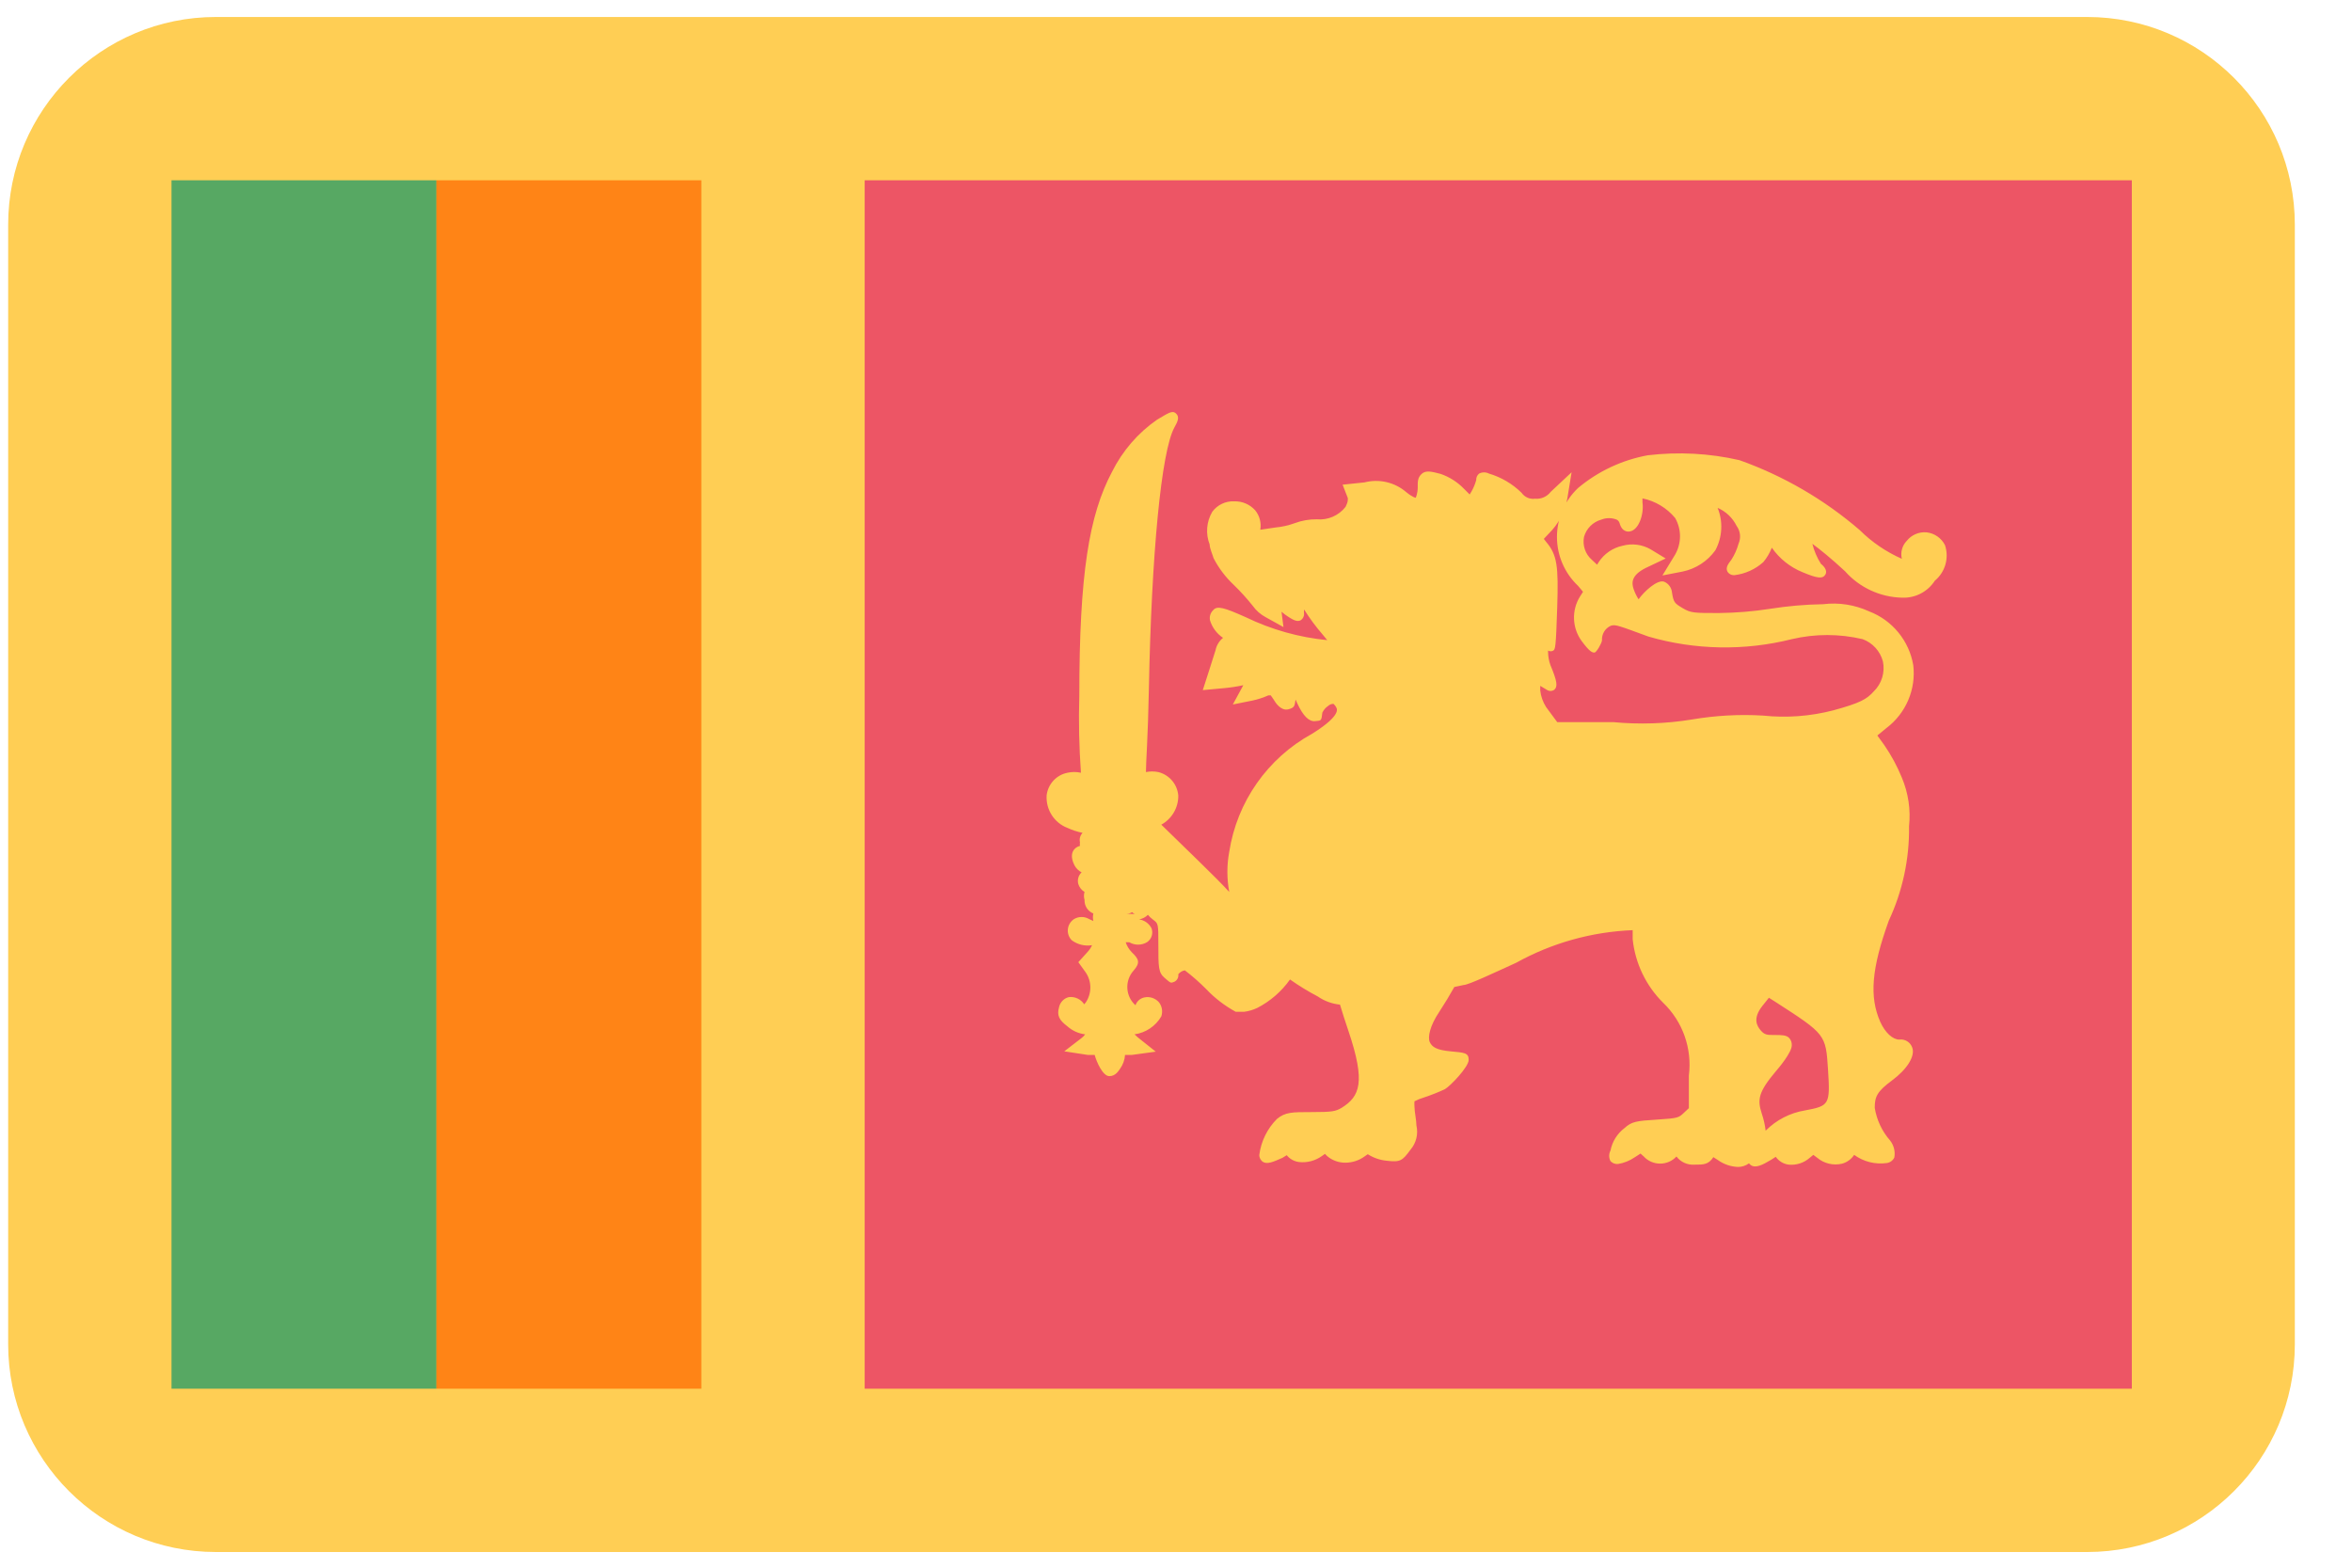 <svg width="36" height="24" viewBox="0 0 36 24" fill="none" xmlns="http://www.w3.org/2000/svg">
<g clip-path="url(#clip0_364_20049)">
<path d="M31.945 0.26H3.305C1.549 0.26 0.125 1.684 0.125 3.44V20.58C0.125 22.336 1.549 23.76 3.305 23.76H31.945C33.701 23.76 35.125 22.336 35.125 20.58V3.44C35.125 1.684 33.701 0.26 31.945 0.26Z" fill="#FFCE54"/>
<path d="M2.625 21.26V2.76H6.68V21.26H2.625Z" fill="#57A863"/>
<path d="M6.68 21.26V2.76H10.735V21.26H6.68Z" fill="#FF8416"/>
<path d="M13.235 21.26V2.76H32.63V21.26H13.235Z" fill="#ED5565"/>
<path d="M29.77 8.345C29.715 8.237 29.61 8.164 29.49 8.15C29.373 8.139 29.258 8.188 29.185 8.28C29.114 8.353 29.086 8.457 29.11 8.555C28.87 8.449 28.651 8.3 28.465 8.115C27.923 7.648 27.299 7.285 26.625 7.045C26.165 6.939 25.689 6.914 25.22 6.97C24.828 7.042 24.461 7.214 24.155 7.47C23.948 7.665 23.831 7.936 23.831 8.22C23.831 8.504 23.948 8.775 24.155 8.97L24.23 9.06L24.185 9.13C24.052 9.342 24.062 9.613 24.21 9.815C24.34 9.99 24.375 9.99 24.405 9.99C24.435 9.99 24.515 9.85 24.52 9.805C24.514 9.709 24.567 9.619 24.655 9.58C24.725 9.555 24.78 9.58 25.23 9.745C25.945 9.953 26.703 9.966 27.425 9.785C27.782 9.701 28.153 9.701 28.51 9.785C28.662 9.841 28.778 9.968 28.82 10.125C28.855 10.292 28.802 10.466 28.68 10.585C28.57 10.705 28.48 10.76 28.06 10.875C27.709 10.966 27.345 10.993 26.985 10.955C26.621 10.933 26.255 10.954 25.895 11.015C25.497 11.08 25.092 11.093 24.69 11.055H23.835L23.665 10.825C23.616 10.748 23.585 10.661 23.575 10.57C23.575 10.545 23.575 10.52 23.575 10.5L23.675 10.56C23.709 10.584 23.756 10.584 23.79 10.56C23.845 10.51 23.835 10.43 23.73 10.18C23.708 10.117 23.696 10.051 23.695 9.985C23.695 9.985 23.695 9.985 23.695 9.96C23.72 9.974 23.75 9.974 23.775 9.96C23.805 9.935 23.815 9.925 23.835 9.295C23.855 8.665 23.835 8.495 23.665 8.295L23.63 8.25L23.705 8.17C23.854 8.024 23.954 7.835 23.99 7.63L24.055 7.23L23.735 7.53C23.678 7.604 23.588 7.644 23.495 7.635C23.415 7.646 23.336 7.611 23.29 7.545C23.15 7.407 22.978 7.306 22.79 7.25C22.743 7.226 22.687 7.226 22.64 7.25C22.61 7.274 22.593 7.311 22.595 7.35C22.579 7.409 22.555 7.467 22.525 7.52L22.495 7.57L22.405 7.48C22.306 7.378 22.184 7.301 22.05 7.255C21.915 7.22 21.825 7.195 21.76 7.255C21.695 7.315 21.7 7.38 21.7 7.465C21.7 7.55 21.67 7.62 21.67 7.62C21.67 7.62 21.63 7.62 21.525 7.535C21.349 7.383 21.11 7.327 20.885 7.385L20.55 7.42L20.63 7.625C20.63 7.675 20.63 7.685 20.595 7.76C20.49 7.894 20.324 7.966 20.155 7.95C20.039 7.949 19.924 7.969 19.815 8.01C19.721 8.044 19.624 8.066 19.525 8.075L19.29 8.11C19.309 8.003 19.279 7.893 19.21 7.81C19.128 7.72 19.011 7.671 18.89 7.675C18.759 7.669 18.633 7.729 18.555 7.835C18.466 7.987 18.451 8.171 18.515 8.335C18.515 8.395 18.56 8.49 18.575 8.545C18.654 8.698 18.759 8.837 18.885 8.955C18.988 9.055 19.085 9.162 19.175 9.275C19.227 9.348 19.296 9.408 19.375 9.45L19.645 9.6L19.615 9.365C19.651 9.396 19.689 9.425 19.73 9.45C19.795 9.49 19.855 9.525 19.91 9.495C19.944 9.472 19.964 9.431 19.96 9.39C19.958 9.37 19.958 9.35 19.96 9.33C20.045 9.465 20.14 9.594 20.245 9.715L20.315 9.8C19.883 9.758 19.461 9.639 19.07 9.45C18.735 9.3 18.63 9.27 18.57 9.34C18.528 9.38 18.509 9.438 18.52 9.495C18.553 9.605 18.624 9.701 18.72 9.765C18.661 9.813 18.62 9.88 18.605 9.955L18.505 10.27L18.41 10.565L18.735 10.535C18.834 10.526 18.933 10.511 19.03 10.49L18.87 10.785L19.17 10.725C19.254 10.707 19.336 10.68 19.415 10.645H19.45L19.495 10.71C19.52 10.755 19.605 10.885 19.715 10.86C19.825 10.835 19.815 10.795 19.83 10.71L19.855 10.765C19.945 10.96 20.035 11.05 20.13 11.04C20.225 11.03 20.225 11.04 20.24 10.91C20.259 10.87 20.288 10.835 20.325 10.81C20.348 10.788 20.378 10.775 20.41 10.775C20.41 10.775 20.445 10.805 20.46 10.845C20.475 10.885 20.46 11 20.08 11.235C19.401 11.608 18.934 12.275 18.815 13.04C18.777 13.243 18.777 13.452 18.815 13.655C18.71 13.54 18.565 13.395 18.355 13.19L17.775 12.625C17.937 12.536 18.037 12.365 18.035 12.18C18.021 12.007 17.898 11.862 17.73 11.82C17.667 11.807 17.603 11.807 17.54 11.82C17.54 11.65 17.57 11.32 17.585 10.545C17.625 8.48 17.775 6.91 17.975 6.545C18.025 6.455 18.06 6.385 18 6.33C17.94 6.275 17.875 6.33 17.71 6.425C17.416 6.629 17.179 6.905 17.02 7.225C16.67 7.885 16.52 8.785 16.52 10.655C16.508 11.047 16.517 11.439 16.545 11.83C16.477 11.815 16.407 11.815 16.34 11.83C16.17 11.863 16.041 12.003 16.02 12.175C16.006 12.394 16.135 12.597 16.34 12.675C16.413 12.709 16.491 12.734 16.57 12.75C16.533 12.789 16.518 12.843 16.53 12.895C16.527 12.913 16.527 12.932 16.53 12.95C16.497 12.958 16.468 12.975 16.445 13C16.41 13.04 16.38 13.115 16.445 13.245C16.469 13.292 16.508 13.331 16.555 13.355C16.506 13.401 16.487 13.47 16.505 13.535C16.521 13.585 16.555 13.628 16.6 13.655C16.588 13.694 16.588 13.736 16.6 13.775C16.596 13.867 16.65 13.951 16.735 13.985C16.726 14.023 16.726 14.062 16.735 14.1L16.67 14.07C16.599 14.028 16.511 14.028 16.44 14.07C16.387 14.104 16.352 14.161 16.345 14.224C16.338 14.287 16.36 14.35 16.405 14.395C16.494 14.461 16.606 14.488 16.715 14.47C16.698 14.509 16.674 14.544 16.645 14.575L16.505 14.73L16.62 14.89C16.712 15.028 16.712 15.207 16.62 15.345L16.595 15.375C16.544 15.296 16.453 15.254 16.36 15.265C16.284 15.283 16.226 15.344 16.21 15.42C16.175 15.545 16.21 15.615 16.335 15.71C16.412 15.779 16.508 15.823 16.61 15.835C16.593 15.858 16.573 15.878 16.55 15.895L16.29 16.095L16.65 16.15H16.755C16.785 16.26 16.88 16.475 16.98 16.475C17.08 16.475 17.125 16.385 17.145 16.36C17.189 16.298 17.215 16.226 17.22 16.15H17.325L17.69 16.1L17.42 15.885L17.365 15.835C17.537 15.811 17.688 15.71 17.775 15.56C17.8 15.487 17.787 15.406 17.74 15.345C17.684 15.281 17.598 15.252 17.515 15.27C17.452 15.283 17.4 15.329 17.38 15.39L17.35 15.36C17.223 15.218 17.223 15.002 17.35 14.86C17.455 14.74 17.435 14.685 17.325 14.58C17.282 14.536 17.249 14.483 17.23 14.425H17.285C17.368 14.474 17.472 14.474 17.555 14.425C17.626 14.379 17.655 14.289 17.625 14.21C17.587 14.137 17.516 14.087 17.435 14.075C17.486 14.067 17.534 14.042 17.57 14.005C17.593 14.033 17.62 14.059 17.65 14.08C17.73 14.14 17.73 14.14 17.73 14.47C17.73 14.8 17.73 14.89 17.825 14.97C17.92 15.05 17.915 15.055 17.975 15.03C18.018 15.009 18.042 14.962 18.035 14.915C18.06 14.883 18.096 14.862 18.135 14.855C18.25 14.942 18.358 15.038 18.46 15.14C18.592 15.28 18.746 15.398 18.915 15.49H19.04C19.111 15.481 19.18 15.461 19.245 15.43C19.444 15.327 19.616 15.178 19.745 14.995C19.881 15.091 20.023 15.178 20.17 15.255C20.271 15.325 20.388 15.368 20.51 15.38C20.545 15.5 20.59 15.635 20.64 15.785C20.905 16.57 20.815 16.785 20.535 16.96C20.44 17.015 20.39 17.025 20.08 17.025C19.77 17.025 19.675 17.025 19.545 17.13C19.397 17.279 19.302 17.472 19.275 17.68C19.274 17.725 19.297 17.767 19.335 17.79C19.4 17.825 19.485 17.79 19.63 17.725L19.695 17.685C19.742 17.744 19.81 17.781 19.885 17.79C20.007 17.803 20.13 17.771 20.23 17.7L20.28 17.665L20.315 17.7C20.393 17.766 20.493 17.801 20.595 17.8C20.699 17.799 20.801 17.766 20.885 17.705L20.935 17.67C21.023 17.726 21.122 17.76 21.225 17.77C21.435 17.795 21.465 17.77 21.59 17.6C21.677 17.498 21.71 17.361 21.68 17.23C21.68 17.15 21.65 17.02 21.65 16.94C21.648 16.913 21.648 16.887 21.65 16.86C21.698 16.835 21.748 16.815 21.8 16.8C21.907 16.764 22.012 16.723 22.115 16.675C22.195 16.63 22.48 16.335 22.48 16.225C22.48 16.115 22.41 16.115 22.2 16.095C21.99 16.075 21.92 16.03 21.885 15.955C21.85 15.88 21.885 15.705 22.03 15.49C22.115 15.36 22.19 15.235 22.26 15.11L22.4 15.08C22.475 15.08 22.875 14.89 23.205 14.74C23.753 14.436 24.364 14.265 24.99 14.24V14.38C25.029 14.747 25.193 15.09 25.455 15.35C25.756 15.638 25.902 16.052 25.85 16.465V16.965L25.77 17.04C25.695 17.11 25.685 17.12 25.365 17.14C25.045 17.16 24.975 17.17 24.865 17.27C24.753 17.355 24.677 17.477 24.65 17.615C24.624 17.665 24.624 17.725 24.65 17.775C24.679 17.807 24.722 17.824 24.765 17.82C24.858 17.805 24.947 17.769 25.025 17.715L25.11 17.66L25.16 17.705C25.224 17.775 25.315 17.814 25.41 17.814C25.505 17.814 25.596 17.775 25.66 17.705C25.723 17.789 25.825 17.836 25.93 17.83C26.075 17.83 26.15 17.83 26.225 17.715L26.295 17.76C26.384 17.824 26.49 17.86 26.6 17.865C26.661 17.866 26.721 17.846 26.77 17.81L26.795 17.835C26.87 17.89 26.975 17.835 27.11 17.755L27.18 17.71C27.227 17.777 27.299 17.82 27.38 17.83C27.497 17.84 27.612 17.803 27.7 17.725L27.755 17.68L27.815 17.725C27.92 17.813 28.061 17.847 28.195 17.815C28.271 17.794 28.337 17.746 28.38 17.68C28.524 17.785 28.703 17.83 28.88 17.805C28.93 17.798 28.974 17.766 28.995 17.72C29.011 17.628 28.988 17.534 28.93 17.46C28.806 17.319 28.725 17.145 28.695 16.96C28.695 16.79 28.73 16.71 28.96 16.54C29.19 16.37 29.315 16.17 29.27 16.04C29.242 15.956 29.158 15.903 29.07 15.915C28.97 15.915 28.855 15.81 28.78 15.645C28.61 15.26 28.645 14.83 28.91 14.095C29.121 13.643 29.227 13.149 29.22 12.65C29.247 12.396 29.209 12.14 29.11 11.905C29.038 11.729 28.948 11.562 28.84 11.405L28.735 11.26L28.875 11.145C29.172 10.92 29.328 10.555 29.285 10.185C29.222 9.81 28.965 9.496 28.61 9.36C28.39 9.259 28.146 9.22 27.905 9.25C27.634 9.254 27.363 9.278 27.095 9.32C26.835 9.361 26.573 9.382 26.31 9.385C25.93 9.385 25.88 9.385 25.755 9.31C25.63 9.235 25.615 9.225 25.59 9.06C25.581 8.991 25.535 8.931 25.47 8.905C25.365 8.87 25.165 9.055 25.08 9.175C25.049 9.126 25.024 9.074 25.005 9.02C24.97 8.92 24.97 8.805 25.19 8.695L25.495 8.55L25.265 8.41C25.135 8.335 24.98 8.315 24.835 8.355C24.685 8.387 24.554 8.477 24.47 8.605L24.445 8.645L24.365 8.57C24.265 8.483 24.22 8.35 24.245 8.22C24.281 8.091 24.381 7.991 24.51 7.955C24.585 7.925 24.67 7.925 24.745 7.955C24.767 7.966 24.783 7.986 24.79 8.01C24.83 8.155 24.93 8.14 24.95 8.135C25.085 8.11 25.165 7.87 25.14 7.69V7.63C25.336 7.67 25.512 7.776 25.64 7.93C25.739 8.104 25.739 8.316 25.64 8.49L25.445 8.81L25.755 8.75C25.956 8.708 26.135 8.592 26.255 8.425C26.363 8.224 26.376 7.986 26.29 7.775C26.416 7.829 26.519 7.927 26.58 8.05C26.639 8.13 26.65 8.235 26.61 8.325C26.586 8.412 26.549 8.494 26.5 8.57C26.45 8.635 26.41 8.69 26.44 8.75C26.463 8.788 26.506 8.809 26.55 8.805C26.714 8.785 26.867 8.715 26.99 8.605C27.045 8.539 27.088 8.465 27.12 8.385C27.237 8.553 27.4 8.683 27.59 8.76C27.815 8.855 27.9 8.865 27.94 8.795C27.98 8.725 27.9 8.655 27.87 8.63C27.811 8.536 27.767 8.433 27.74 8.325C27.85 8.405 28.03 8.55 28.24 8.745C28.462 8.996 28.779 9.143 29.115 9.15C29.316 9.158 29.506 9.059 29.615 8.89C29.774 8.758 29.836 8.541 29.77 8.345ZM17.2 14C17.245 13.997 17.29 13.986 17.33 13.965C17.341 13.978 17.354 13.989 17.37 13.995C17.327 13.989 17.283 13.989 17.24 13.995L17.2 14ZM27.625 17C27.397 17.038 27.188 17.146 27.025 17.31C27.015 17.22 26.994 17.131 26.965 17.045C26.895 16.83 26.915 16.715 27.19 16.39C27.23 16.345 27.425 16.11 27.425 16.005C27.428 15.963 27.414 15.921 27.385 15.89C27.34 15.845 27.27 15.845 27.16 15.845C27.05 15.845 27.01 15.845 26.95 15.775C26.89 15.705 26.825 15.59 26.975 15.4L27.075 15.275L27.17 15.335C27.945 15.835 27.945 15.835 27.98 16.375C28.015 16.915 28 16.93 27.625 17Z" fill="#FFCE54"/>
</g>
<defs>
<clipPath id="clip0_364_20049">
<rect width="35.5" height="24" fill="white"/>
</clipPath>
</defs>
</svg>
